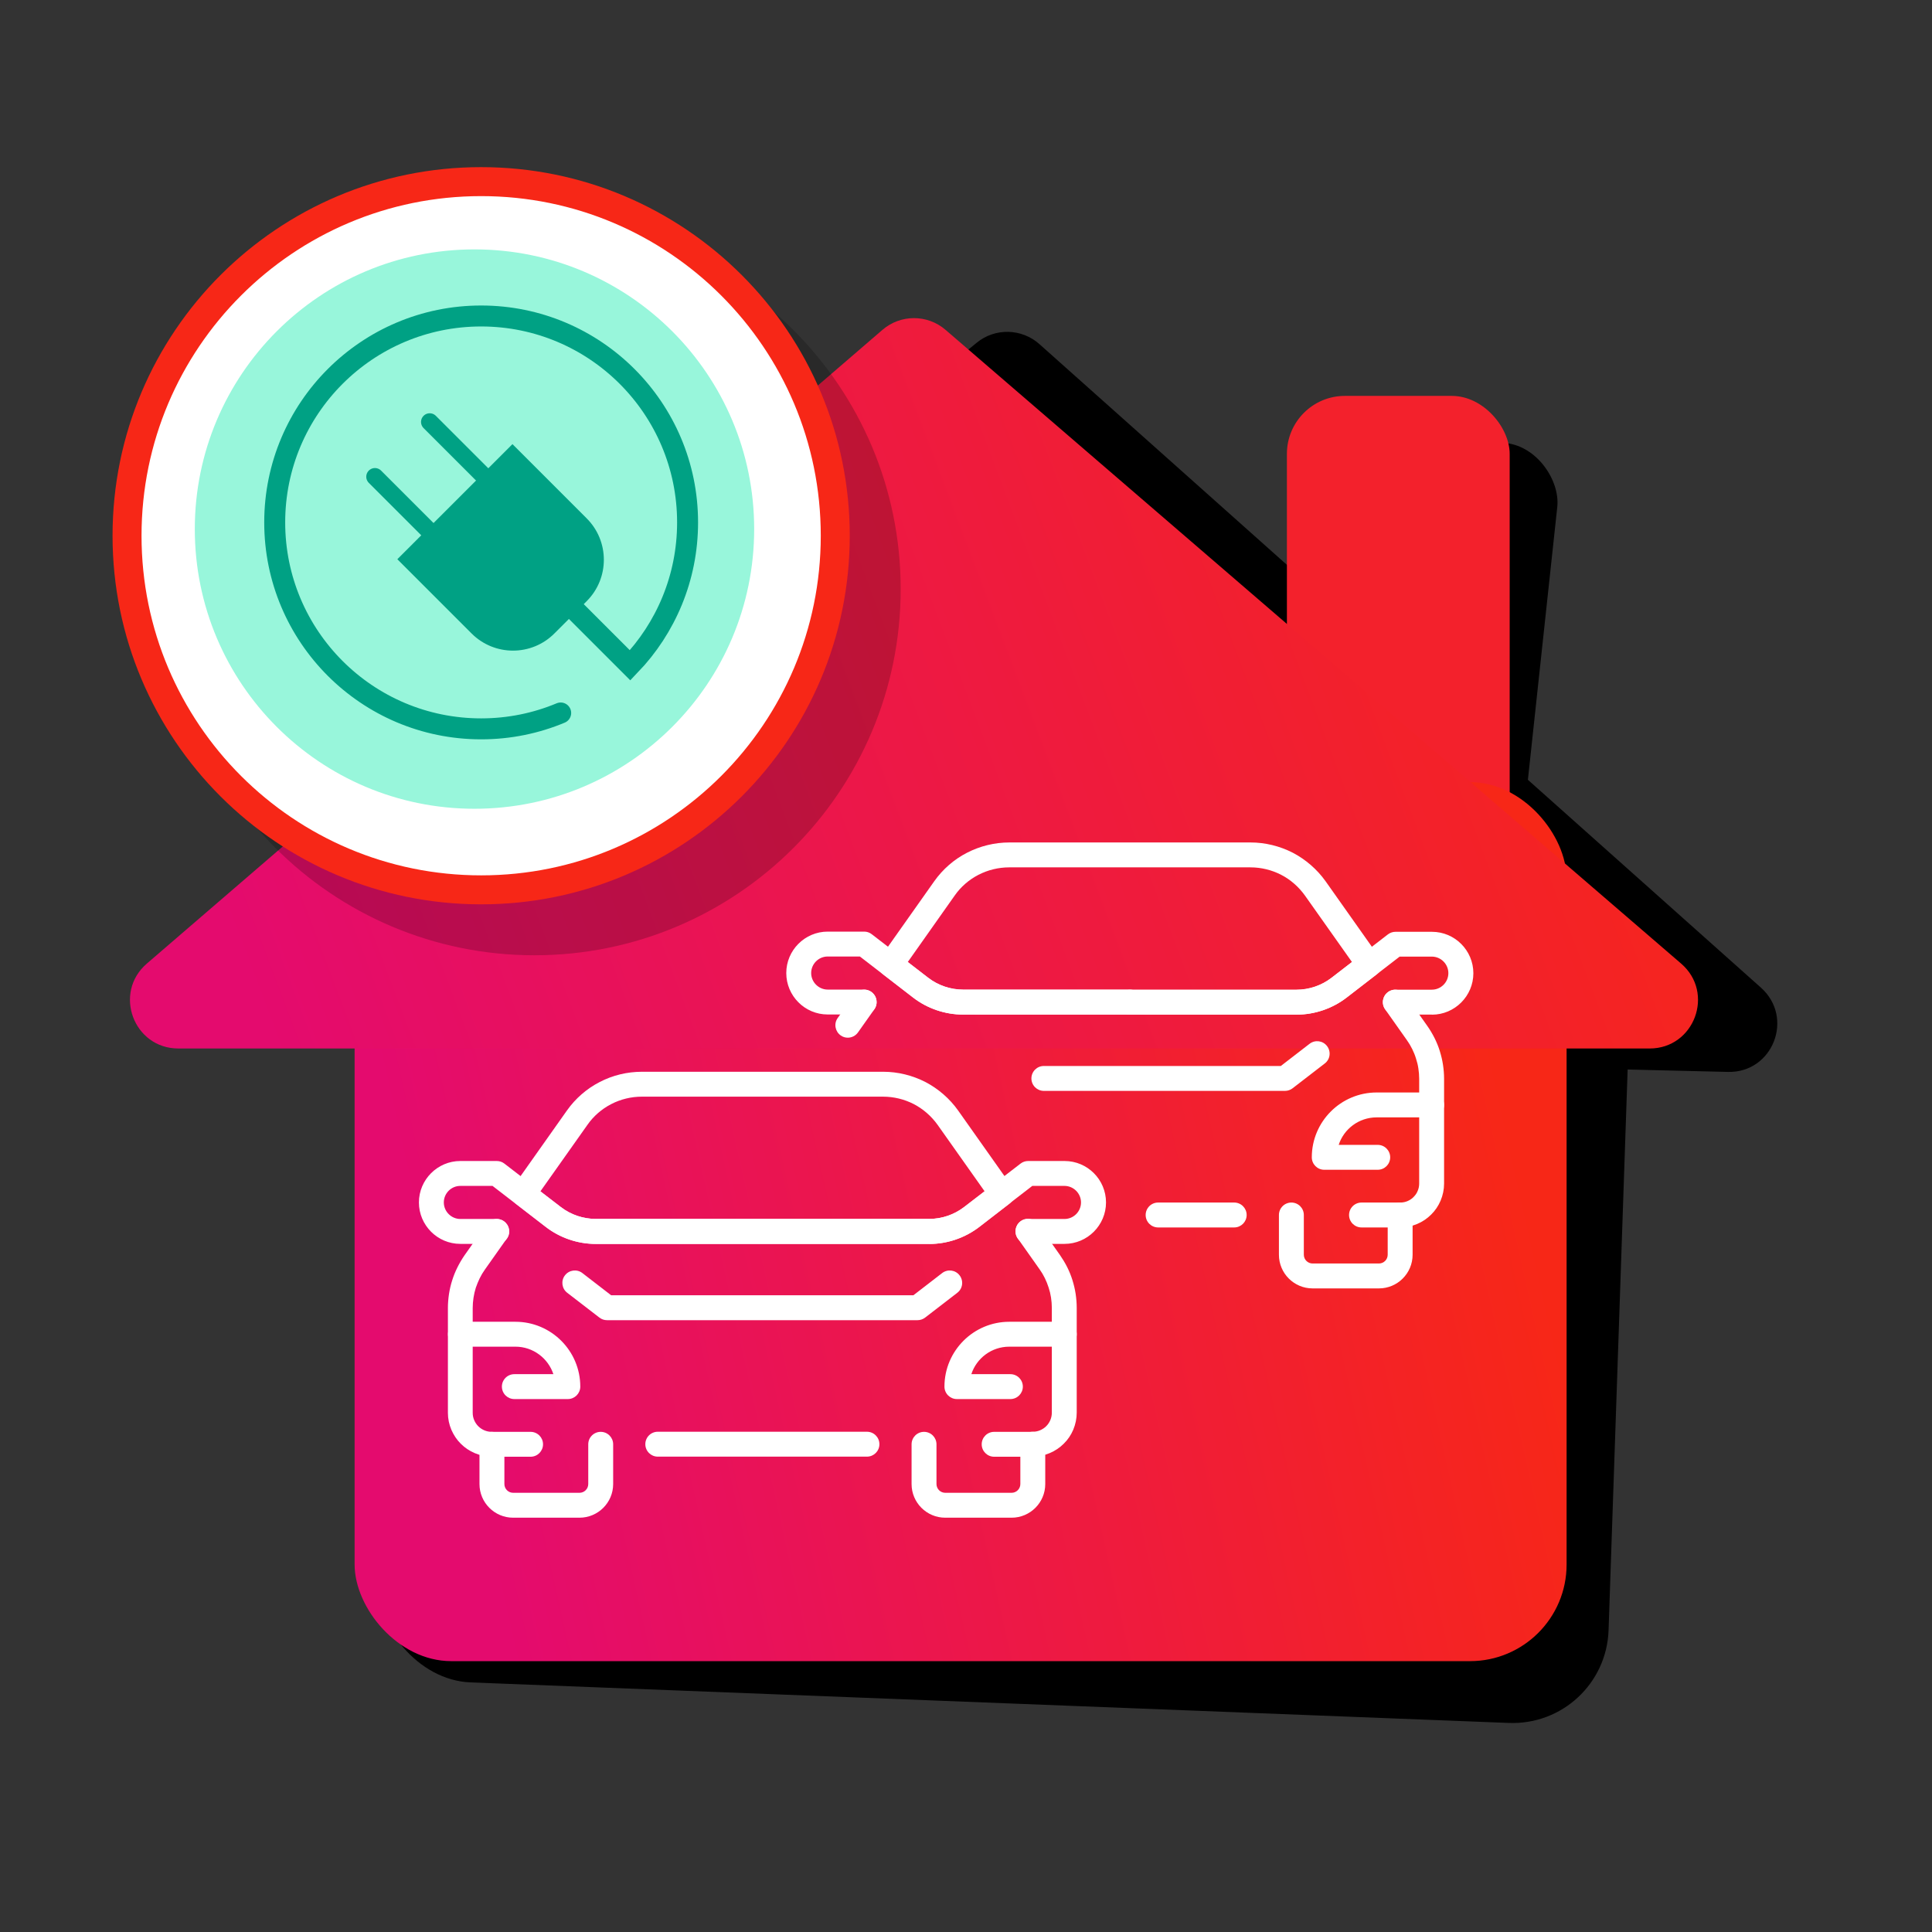 <svg width="200" height="200" viewBox="0 0 200 200" fill="none" xmlns="http://www.w3.org/2000/svg">
<rect x="0" y="0" width="200" height="200" fill="#333333" stroke="none"/>
<rect width="127.577" height="84.064" rx="10" transform="matrix(0.999 0.039 -0.034 0.999 41.587 89.792)" fill="black"/>
<path d="M101.116 35.473L24.015 98.448C20.425 101.38 22.45 107.216 27.096 107.327L178.881 110.964C183.527 111.076 185.768 105.342 182.291 102.241L107.607 35.629C105.768 33.988 103.015 33.922 101.116 35.473Z" fill="black"/>
<rect x="138.922" y="44.039" width="23.062" height="53.77" rx="6" transform="rotate(6.146 138.922 44.039)" fill="black"/>
<rect x="133.22" y="40.983" width="23.062" height="53.77" rx="6" fill="#F3212C"/>
<rect x="36.71" y="80.966" width="125.463" height="90.995" rx="10" fill="url(#paint0_linear_7264_21127)"/>
<path d="M91.353 34.144L15.2 99.752C11.688 102.778 13.828 108.54 18.464 108.54H170.769C175.404 108.54 177.544 102.778 174.032 99.752L97.88 34.144C96.004 32.528 93.228 32.528 91.353 34.144Z" fill="url(#paint1_linear_7264_21127)"/>
<path d="M55.323 98.889C76.263 98.889 93.238 81.914 93.238 60.974C93.238 40.035 76.263 23.06 55.323 23.06C34.383 23.06 17.408 40.035 17.408 60.974C17.408 81.914 34.383 98.889 55.323 98.889Z" fill="black" fill-opacity="0.2"/>
<path d="M116.948 105.029H99.697C97.831 105.029 95.985 104.4 94.511 103.255L89.015 99.017H85.684C84.736 99.017 83.972 99.791 83.972 100.729C83.972 101.668 84.746 102.441 85.684 102.441H89.458C90.17 102.441 90.747 103.018 90.747 103.73C90.747 104.441 90.17 105.019 89.458 105.019H85.684C83.313 105.019 81.395 103.09 81.395 100.729C81.395 98.368 83.323 96.44 85.684 96.44H89.458C89.747 96.44 90.015 96.532 90.242 96.708L96.088 101.214C97.119 102.008 98.398 102.441 99.708 102.441H116.958C117.67 102.441 118.247 103.018 118.247 103.73C118.247 104.441 117.67 105.019 116.958 105.019L116.948 105.029Z" fill="white"/>
<path d="M87.767 107.421C87.509 107.421 87.251 107.349 87.025 107.184C86.447 106.772 86.303 105.967 86.715 105.39L88.406 102.998C88.819 102.42 89.623 102.276 90.2 102.688C90.778 103.101 90.922 103.905 90.51 104.483L88.819 106.875C88.571 107.225 88.169 107.421 87.767 107.421Z" fill="white"/>
<path d="M148.222 105.029H144.448C143.737 105.029 143.16 104.452 143.16 103.74C143.16 103.029 143.737 102.451 144.448 102.451H148.222C149.171 102.451 149.934 101.678 149.934 100.74C149.934 99.801 149.161 99.028 148.222 99.028H144.892L139.396 103.266C137.921 104.41 136.076 105.039 134.209 105.039H116.958C116.247 105.039 115.67 104.462 115.67 103.751C115.67 103.039 116.247 102.462 116.958 102.462H134.209C135.509 102.462 136.797 102.029 137.829 101.235L143.675 96.728C143.902 96.553 144.18 96.46 144.459 96.46H148.233C150.604 96.46 152.522 98.389 152.522 100.75C152.522 103.111 150.594 105.039 148.233 105.039L148.222 105.029Z" fill="white"/>
<path d="M127.765 127.065H119.887C119.175 127.065 118.598 126.487 118.598 125.776C118.598 125.064 119.175 124.487 119.887 124.487H127.765C128.476 124.487 129.053 125.064 129.053 125.776C129.053 126.487 128.476 127.065 127.765 127.065Z" fill="white"/>
<path d="M144.954 127.065C144.242 127.065 143.665 126.487 143.665 125.776C143.665 125.064 144.242 124.487 144.954 124.487C145.222 124.487 145.479 124.435 145.717 124.332C145.954 124.229 146.16 124.095 146.335 123.909C146.521 123.724 146.665 123.518 146.758 123.28C146.861 123.043 146.913 122.785 146.913 122.517V111.67C146.913 111.309 146.882 110.958 146.83 110.608C146.779 110.257 146.696 109.917 146.583 109.577C146.48 109.236 146.346 108.906 146.191 108.597C146.036 108.277 145.851 107.968 145.644 107.679L143.386 104.483C142.974 103.905 143.118 103.101 143.696 102.689C144.273 102.276 145.077 102.421 145.49 102.998L147.748 106.195C148.026 106.586 148.274 107.009 148.501 107.453C148.717 107.886 148.903 108.339 149.047 108.803C149.192 109.267 149.305 109.742 149.377 110.216C149.449 110.69 149.491 111.185 149.491 111.67V122.517C149.491 123.136 149.367 123.724 149.13 124.291C148.903 124.827 148.573 125.322 148.15 125.735C147.738 126.147 147.253 126.477 146.706 126.704C146.15 126.941 145.552 127.065 144.933 127.065H144.954Z" fill="white"/>
<path d="M142.747 133.375H135.88C133.951 133.375 132.394 131.808 132.394 129.89V125.776C132.394 125.064 132.972 124.487 133.683 124.487C134.395 124.487 134.972 125.064 134.972 125.776V129.89C134.972 130.395 135.385 130.797 135.88 130.797H142.747C143.252 130.797 143.654 130.385 143.654 129.89V127.065H140.942C140.231 127.065 139.654 126.487 139.654 125.776C139.654 125.064 140.231 124.487 140.942 124.487H144.943C145.655 124.487 146.232 125.064 146.232 125.776V129.89C146.232 131.818 144.665 133.375 142.747 133.375Z" fill="white"/>
<path d="M142.623 121.094H137.086C136.375 121.094 135.797 120.517 135.797 119.805C135.797 116.104 138.808 113.093 142.51 113.093H148.202C148.913 113.093 149.491 113.67 149.491 114.382C149.491 115.093 148.913 115.671 148.202 115.671H142.51C140.674 115.671 139.117 116.867 138.581 118.517H142.623C143.335 118.517 143.912 119.094 143.912 119.805C143.912 120.517 143.335 121.094 142.623 121.094Z" fill="white"/>
<path d="M133.034 112.928H108.06C107.348 112.928 106.771 112.351 106.771 111.639C106.771 110.928 107.348 110.35 108.06 110.35H132.59L135.57 108.051C136.138 107.618 136.942 107.721 137.375 108.288C137.808 108.855 137.705 109.659 137.138 110.092L133.807 112.66C133.58 112.835 133.302 112.928 133.023 112.928H133.034Z" fill="white"/>
<path d="M134.199 105.029H99.697C97.831 105.029 95.985 104.4 94.51 103.256L91.417 100.864C90.871 100.441 90.757 99.668 91.149 99.1L96.717 91.222C97.594 89.985 98.759 88.964 100.11 88.273C101.45 87.583 102.966 87.211 104.482 87.211H129.456C130.971 87.211 132.477 87.583 133.828 88.273C135.168 88.975 136.344 89.996 137.22 91.222L142.788 99.1C143.19 99.668 143.067 100.441 142.52 100.864L139.427 103.256C137.952 104.4 136.106 105.029 134.24 105.029H134.199ZM93.964 99.585L96.088 101.225C97.119 102.018 98.398 102.452 99.707 102.452H134.209C135.508 102.452 136.797 102.018 137.828 101.225L139.953 99.585L135.096 92.718C134.457 91.821 133.611 91.068 132.631 90.563C131.652 90.057 130.549 89.789 129.445 89.789H104.471C103.368 89.789 102.265 90.057 101.285 90.563C100.305 91.068 99.45 91.81 98.821 92.718L93.974 99.585H93.964Z" fill="white"/>
<path d="M50.925 150.791C50.316 150.791 49.718 150.667 49.151 150.43C48.615 150.203 48.12 149.873 47.707 149.461C47.285 149.048 46.965 148.553 46.728 148.017C46.491 147.46 46.367 146.862 46.367 146.254V135.406C46.367 134.922 46.408 134.427 46.48 133.952C46.553 133.468 46.666 132.993 46.81 132.54C46.955 132.076 47.14 131.622 47.357 131.189C47.573 130.756 47.821 130.333 48.099 129.931L50.357 126.734C50.77 126.157 51.574 126.013 52.152 126.425C52.729 126.838 52.873 127.642 52.461 128.219L50.203 131.416C49.996 131.704 49.811 132.014 49.656 132.333C49.502 132.653 49.367 132.983 49.254 133.313C49.151 133.643 49.069 133.994 49.017 134.344C48.965 134.695 48.934 135.056 48.934 135.406V146.254C48.934 146.522 48.986 146.78 49.089 147.017C49.192 147.254 49.326 147.46 49.512 147.646C49.697 147.831 49.904 147.965 50.141 148.069C50.388 148.172 50.646 148.223 50.904 148.223C51.615 148.223 52.193 148.801 52.193 149.512C52.193 150.224 51.615 150.801 50.904 150.801L50.925 150.791Z" fill="white"/>
<path d="M110.194 128.766H106.42C105.709 128.766 105.131 128.188 105.131 127.477C105.131 126.765 105.709 126.188 106.42 126.188H110.194C111.143 126.188 111.906 125.414 111.906 124.476C111.906 123.538 111.132 122.764 110.194 122.764H106.864L101.368 127.002C99.883 128.147 98.047 128.776 96.181 128.776H61.669C59.803 128.776 57.957 128.147 56.482 127.002L50.986 122.764H47.656C46.707 122.764 45.944 123.538 45.944 124.476C45.944 125.414 46.718 126.188 47.656 126.188H51.43C52.141 126.188 52.719 126.765 52.719 127.477C52.719 128.188 52.141 128.766 51.43 128.766H47.656C45.284 128.766 43.367 126.837 43.367 124.476C43.367 122.115 45.295 120.187 47.656 120.187H51.43C51.719 120.187 51.987 120.279 52.214 120.455L58.06 124.961C59.091 125.755 60.37 126.188 61.679 126.188H96.181C97.48 126.188 98.769 125.755 99.8 124.961L105.647 120.455C105.874 120.279 106.152 120.187 106.43 120.187H110.204C112.576 120.187 114.494 122.115 114.494 124.476C114.494 126.837 112.566 128.766 110.204 128.766H110.194Z" fill="white"/>
<path d="M89.747 150.791H68.093C67.382 150.791 66.804 150.214 66.804 149.502C66.804 148.791 67.382 148.213 68.093 148.213H89.747C90.458 148.213 91.036 148.791 91.036 149.502C91.036 150.214 90.458 150.791 89.747 150.791Z" fill="white"/>
<path d="M106.915 150.791C106.204 150.791 105.626 150.213 105.626 149.502C105.626 148.79 106.204 148.213 106.915 148.213C107.183 148.213 107.441 148.161 107.678 148.058C107.915 147.955 108.122 147.821 108.307 147.636C108.493 147.45 108.627 147.244 108.73 147.007C108.833 146.759 108.885 146.501 108.885 146.233V135.386C108.885 135.035 108.854 134.674 108.802 134.324C108.751 133.983 108.668 133.633 108.555 133.293C108.452 132.963 108.318 132.633 108.163 132.313C108.008 131.993 107.823 131.684 107.616 131.395L105.358 128.199C104.946 127.621 105.09 126.817 105.668 126.405C106.245 125.992 107.049 126.136 107.462 126.714L109.72 129.91C109.998 130.313 110.256 130.735 110.473 131.168C110.689 131.601 110.875 132.055 111.019 132.519C111.163 132.983 111.277 133.457 111.349 133.932C111.421 134.416 111.462 134.901 111.462 135.386V146.233C111.462 146.842 111.339 147.44 111.102 148.007C110.875 148.543 110.545 149.038 110.122 149.45C109.71 149.863 109.215 150.193 108.678 150.42C108.122 150.657 107.524 150.781 106.905 150.781L106.915 150.791Z" fill="white"/>
<path d="M59.988 157.112H53.121C51.193 157.112 49.636 155.545 49.636 153.627V149.513C49.636 148.801 50.213 148.224 50.925 148.224H54.925C55.637 148.224 56.214 148.801 56.214 149.513C56.214 150.224 55.637 150.801 54.925 150.801H52.214V153.627C52.214 154.132 52.626 154.534 53.121 154.534H59.988C60.494 154.534 60.896 154.122 60.896 153.627V149.513C60.896 148.801 61.473 148.224 62.185 148.224C62.896 148.224 63.474 148.801 63.474 149.513V153.627C63.474 155.555 61.906 157.112 59.988 157.112Z" fill="white"/>
<path d="M104.719 157.112H97.851C95.923 157.112 94.366 155.545 94.366 153.627V149.513C94.366 148.801 94.944 148.224 95.655 148.224C96.367 148.224 96.944 148.801 96.944 149.513V153.627C96.944 154.132 97.356 154.534 97.851 154.534H104.719C105.224 154.534 105.626 154.122 105.626 153.627V150.801H102.914C102.203 150.801 101.625 150.224 101.625 149.513C101.625 148.801 102.203 148.224 102.914 148.224H106.915C107.626 148.224 108.204 148.801 108.204 149.513V153.627C108.204 155.555 106.637 157.112 104.719 157.112Z" fill="white"/>
<path d="M58.782 144.831H53.245C52.533 144.831 51.956 144.253 51.956 143.542C51.956 142.83 52.533 142.253 53.245 142.253H57.287C56.74 140.603 55.183 139.407 53.358 139.407H47.666C46.955 139.407 46.377 138.829 46.377 138.118C46.377 137.407 46.955 136.829 47.666 136.829H53.358C57.06 136.829 60.071 139.84 60.071 143.542C60.071 144.253 59.493 144.831 58.782 144.831Z" fill="white"/>
<path d="M104.595 144.831H99.058C98.347 144.831 97.769 144.253 97.769 143.542C97.769 139.84 100.78 136.829 104.482 136.829H110.174C110.885 136.829 111.462 137.407 111.462 138.118C111.462 138.829 110.885 139.407 110.174 139.407H104.482C102.646 139.407 101.089 140.603 100.553 142.253H104.595C105.307 142.253 105.884 142.83 105.884 143.542C105.884 144.253 105.307 144.831 104.595 144.831Z" fill="white"/>
<path d="M94.995 136.664H62.834C62.545 136.664 62.277 136.572 62.051 136.396L58.72 133.829C58.153 133.396 58.05 132.581 58.483 132.024C58.916 131.457 59.73 131.354 60.287 131.787L63.267 134.087H94.552L97.532 131.787C98.099 131.354 98.903 131.457 99.336 132.024C99.769 132.591 99.666 133.396 99.099 133.829L95.769 136.396C95.542 136.572 95.263 136.664 94.985 136.664H94.995Z" fill="white"/>
<path d="M96.171 128.766H61.669C59.803 128.766 57.957 128.137 56.483 126.992L53.389 124.6C52.843 124.177 52.729 123.404 53.121 122.837L58.689 114.959C59.566 113.721 60.731 112.701 62.081 112.01C63.422 111.309 64.938 110.948 66.454 110.948H91.427C92.943 110.948 94.449 111.319 95.799 112.01C97.14 112.711 98.316 113.732 99.192 114.969L104.76 122.847C105.162 123.414 105.038 124.187 104.492 124.61L101.399 127.002C99.914 128.147 98.078 128.776 96.212 128.776L96.171 128.766ZM55.936 123.321L58.06 124.951C59.091 125.744 60.37 126.178 61.679 126.178H96.181C97.48 126.178 98.769 125.744 99.8 124.951L101.924 123.321L97.068 116.454C96.428 115.557 95.583 114.814 94.603 114.299C93.624 113.794 92.52 113.526 91.417 113.526H66.443C65.34 113.526 64.237 113.794 63.267 114.299C62.288 114.804 61.432 115.547 60.803 116.454L55.946 123.321H55.936Z" fill="white"/>
<path d="M49.808 18.802C70.053 18.802 86.466 35.214 86.466 55.459C86.465 75.705 70.053 92.117 49.808 92.117C29.563 92.117 13.151 75.705 13.151 55.459C13.151 35.214 29.563 18.802 49.808 18.802Z" fill="white" stroke="#F72717" stroke-width="3"/>
<circle cx="49.119" cy="54.77" r="28.953" fill="#98F6DB"/>
<path d="M58.042 73.807C55.509 74.866 52.727 75.451 49.808 75.451C38.005 75.451 28.438 65.884 28.438 54.081C28.438 42.278 38.005 32.711 49.808 32.711C61.611 32.711 71.178 42.278 71.178 54.081C71.178 59.823 68.913 65.036 65.229 68.875L55.054 58.7" stroke="#00A184" stroke-width="2.17" stroke-miterlimit="10" stroke-linecap="round"/>
<path d="M53.049 46.083L60.682 53.716C63.019 56.052 63.019 59.84 60.683 62.177L57.334 65.525C54.998 67.862 51.21 67.861 48.873 65.525L41.24 57.891L53.049 46.083Z" fill="#00A184" stroke="#00A184" stroke-width="0.151"/>
<path d="M38.813 49.35L42.029 52.565L45.244 55.78" stroke="#00A184" stroke-width="1.796" stroke-linecap="round"/>
<path d="M44.483 43.68L47.698 46.895L50.914 50.111" stroke="#00A184" stroke-width="1.796" stroke-linecap="round"/>
<defs>
<linearGradient id="paint0_linear_7264_21127" x1="52.021" y1="167.464" x2="162.251" y2="142.738" gradientUnits="userSpaceOnUse">
<stop stop-color="#E40B6E"/>
<stop offset="1" stop-color="#F72717"/>
</linearGradient>
<linearGradient id="paint1_linear_7264_21127" x1="26.872" y1="104.724" x2="171.621" y2="50.057" gradientUnits="userSpaceOnUse">
<stop stop-color="#E40B6E"/>
<stop offset="1" stop-color="#F72717"/>
</linearGradient>
</defs>
</svg>
